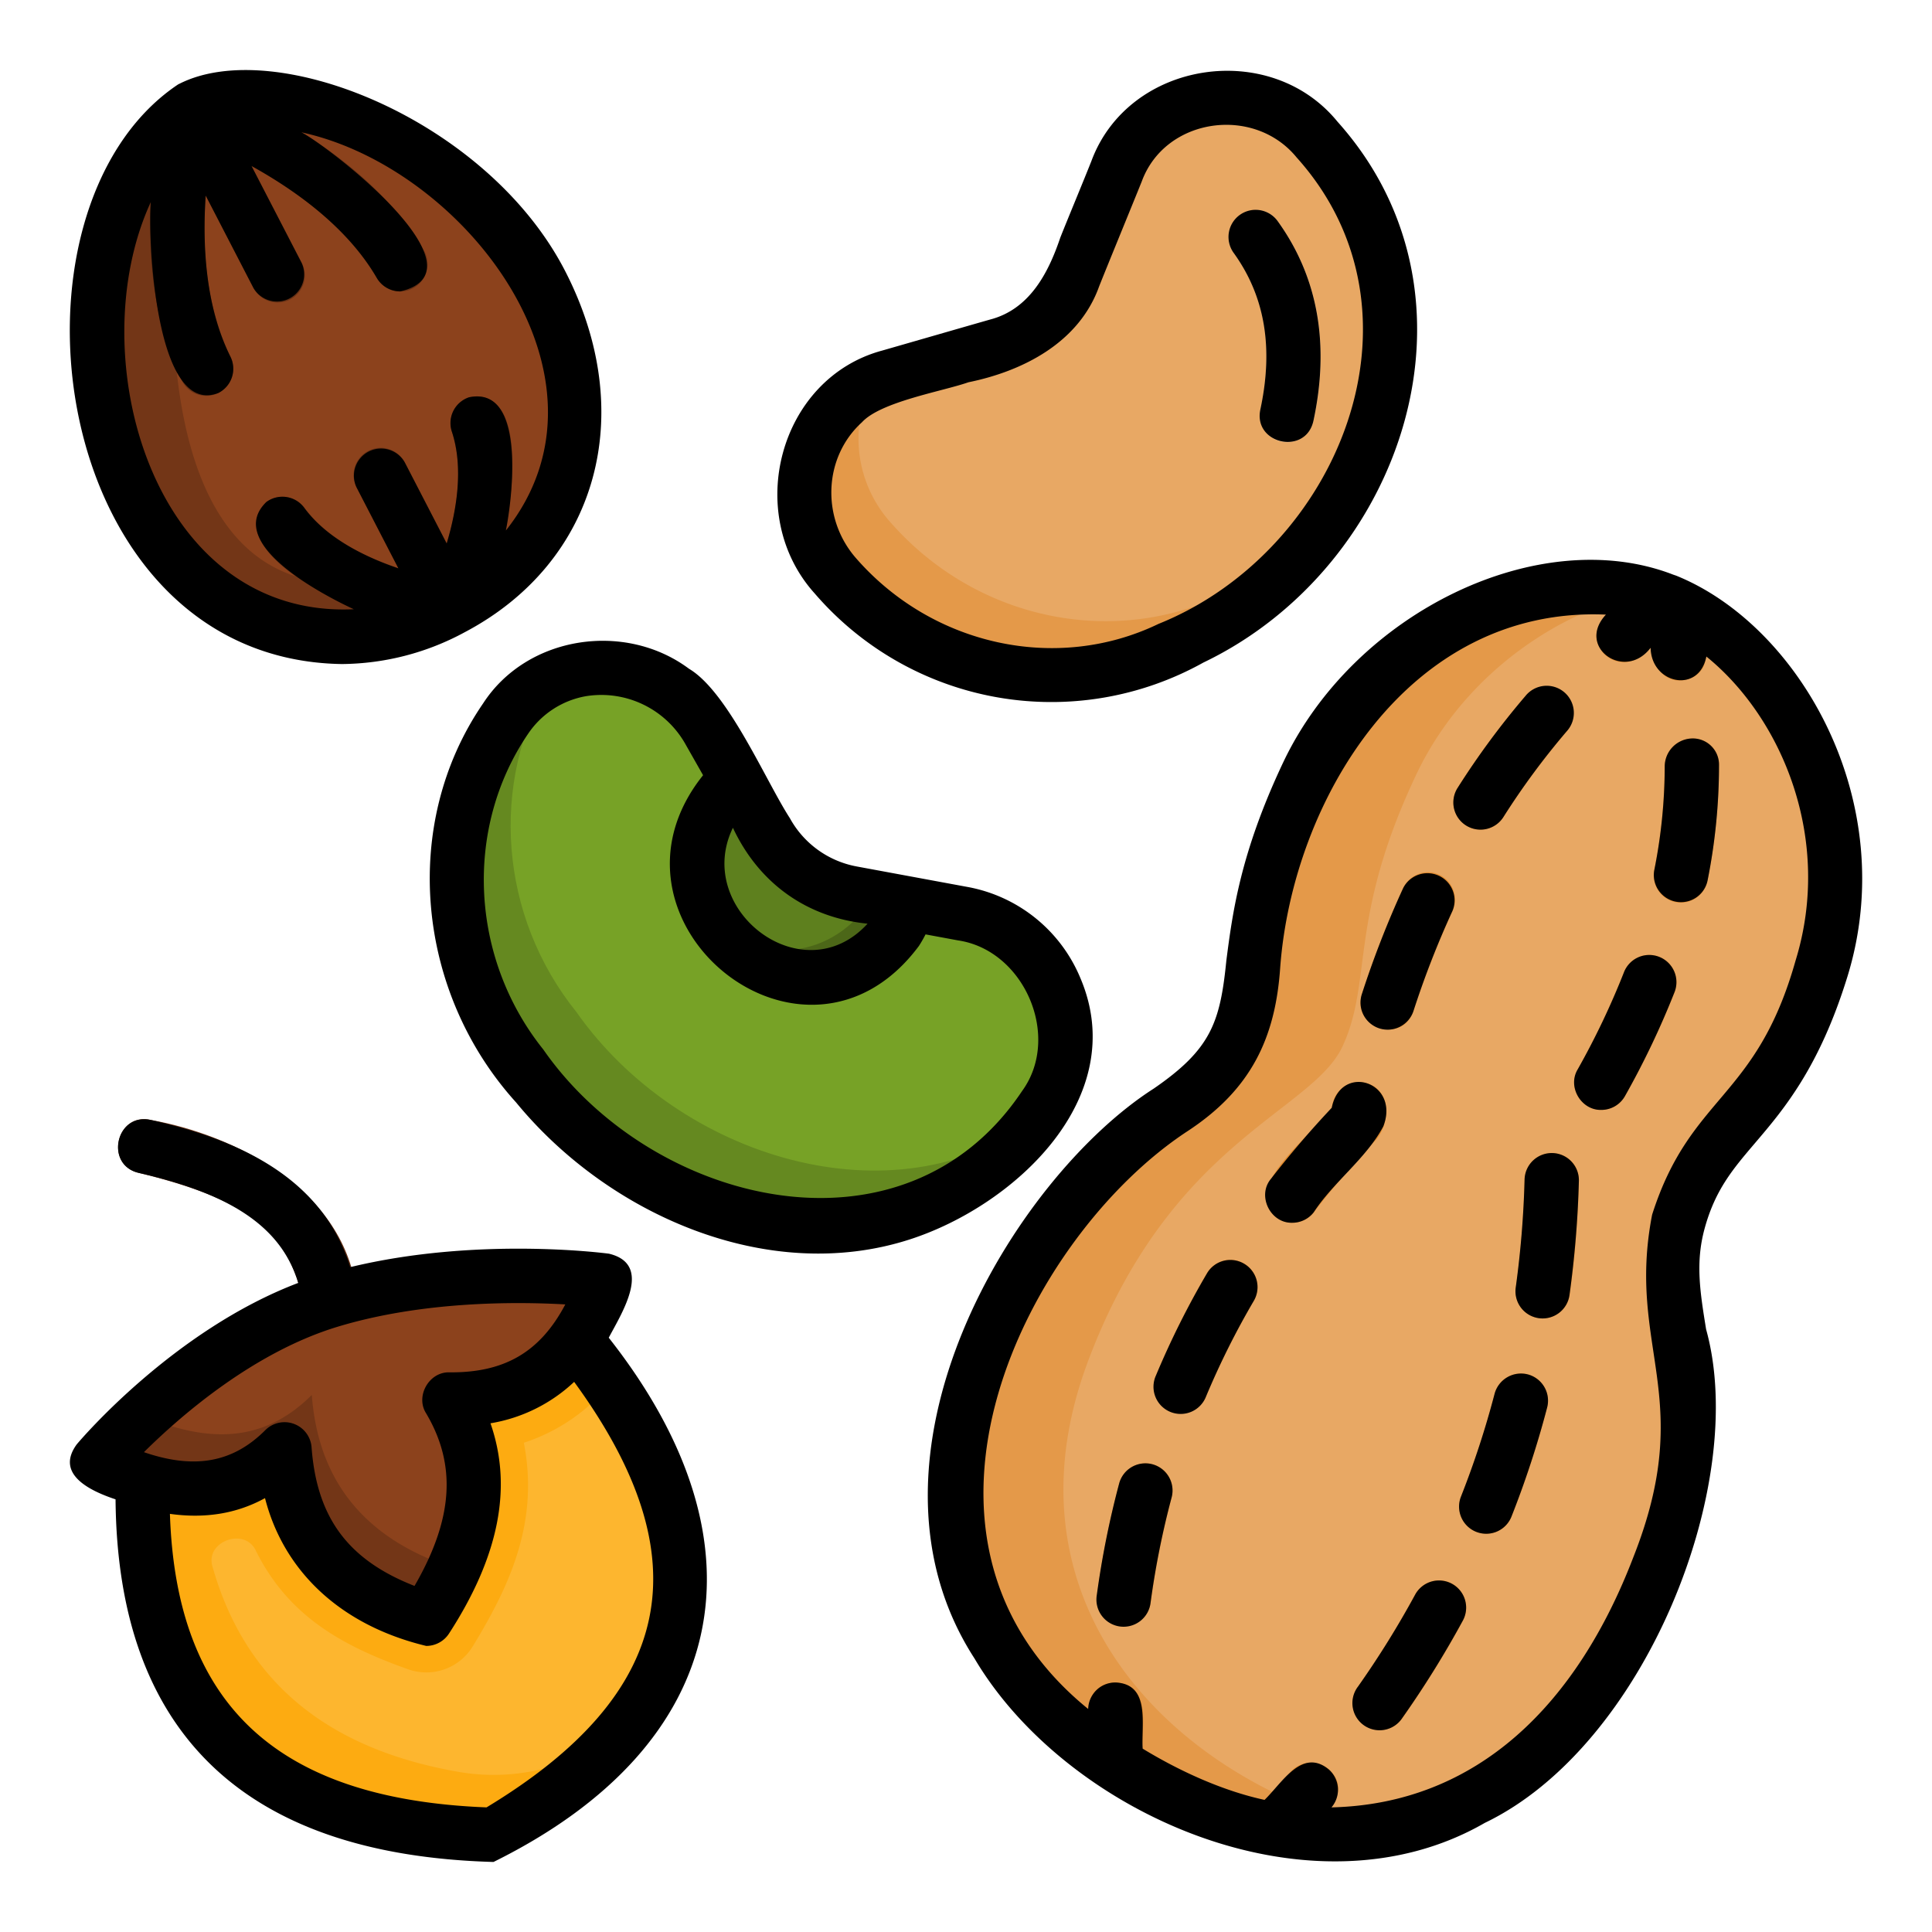 <svg id="Layer_1" height="512" viewBox="0 0 512 512" width="512" xmlns="http://www.w3.org/2000/svg" data-name="Layer 1"><path d="m94.648 343.633c1.279 9.311-12.837 11.472-14.246 2.086-3.537-20.26-16.385-28.191-43.6-34.895-9.138-2.086-6.045-16.116 3.165-14.029 21.74 3.905 51.79 18.18 54.681 46.838z" fill="#663014"/><path d="m130.838 486.235c-60.324.027-96.088-34.459-93.1-93.965l.143-.072 114.758-37.341.072.072c39.989 47.56 38.665 97.926-21.873 131.306z" fill="#fdb62f"/><path d="m276.845 293.16c-34.154 50.976-106.748 34.666-138.454-10.54-21.482-26.8-23.279-64.382-4.395-92.166 10.367-15.254 30.474-17.423 44.419-7.4 7.111 4.28 12.694 16.484 16.877 23.59l7.794 13.714c7.371 14.592 23.53 16.9 37.919 19.151l14.218 2.621c23.243 4.245 34.813 31.622 21.622 51.03z" fill="#77a226"/><path d="m274.231 296.651c-34.967 46.694-104.829 30.074-135.839-14.03-23.848-29.078-25.18-80.659 7.411-102.455-16.117 27.269-13.527 62.6 6.979 88.065 27.124 38.637 84.18 56.192 121.449 28.42z" fill="#658920"/><path d="m237.56 246.667c-26.611 34.749-74.012-11.386-42.267-40.02 6.757 12.732 14.681 28.029 30.513 30.048l15.2 2.818a27.117 27.117 0 0 1 -3.446 7.154z" fill="#5e801e"/><path d="m240.991 239.524a26.077 26.077 0 0 1 -3.454 7.123c-14.965 19.57-36.55 13.526-46.767-.648 11.347 8.934 29.966 8.562 40.651-8.274z" fill="#4c6718"/><path d="m130.046 154.553a51.523 51.523 0 0 1 -4.533 3.237 59.673 59.673 0 0 1 -12.662 6.548.223.223 0 0 1 -.144.072c-76.5 25.7-108.987-77.741-70.87-128.068a18.792 18.792 0 0 1 3.022-3.31v-.072a26.525 26.525 0 0 1 5.828-4.317c29.021-10.811 74.218 12.862 92.6 46.333 16.546 31.947 8.775 62.093-13.241 79.577z" fill="#8c421c"/><path d="m141.774 142.178c-8.863 12.407-20.7 19.9-34.895 23.959-73.191 18.887-103.01-83.402-63.531-131.666a35.432 35.432 0 0 1 4.1-3.741 7.73 7.73 0 0 1 1.583-1.08c.072-.072.216-.144.288-.215a2.918 2.918 0 0 0 .648-.36 3.807 3.807 0 0 1 .719-.432v.144c-4.13 17.635-16.955 110.179 27.99 124.038 14.924 6.075 45.286 2.32 63.098-10.647z" fill="#733617"/><path d="m67.163 76.273a7.208 7.208 0 0 0 12.807-6.619c-3.129-6.019-8.411-16.189-13.332-25.667 12.9 7.059 25.463 16.658 33.19 29.624a7.22 7.22 0 1 0 12.519-7.2c-12.3-21.224-36.262-34.535-49.717-40.579-8.542.376-15.86 3.52-20.793 10.505-2.374 14.389-4.82 42.233 6.4 64.609a7.175 7.175 0 1 0 12.806-6.475c-6.472-13.512-7.575-28.6-6.523-42.692z" fill="#663014"/><path d="m124.29 105.268a7.275 7.275 0 0 0 -4.533 9.138c3 9.515 1.5 20.145-1.372 29.624-4.077-7.871-8.514-16.443-11.074-21.422a7.192 7.192 0 0 0 -12.811 6.547c2.56 4.941 6.988 13.522 11.057 21.406-9.525-3.179-19.037-8.16-24.871-16.01a7.229 7.229 0 0 0 -10.073-1.511c-13.526 14.966 30.046 31.83 36.262 33.1a61.438 61.438 0 0 0 23.167-11.584c3.247-5.806 13.765-52.79-5.752-49.288z" fill="#663014"/><path d="m46.37 96.778c-9.065-21.512-6.763-46.91-4.533-60.436 1.938-2.49 5.817-6.687 8.85-7.555-.072 1.799-7.411 35.687-4.317 67.991z" fill="#4c240f"/><path d="m132.42 147.574a42.035 42.035 0 0 1 -2.3 6.835c0 .072-.072.072-.072.144-.935.719-1.871 1.439-2.806 2.086a50.09 50.09 0 0 1 -4.676 3.022 6.573 6.573 0 0 1 -.936.576 69.563 69.563 0 0 1 -14.749 5.9c-4.389-.864-18.275-6.332-28.2-13.311 12.801 4.82 35.105 3.813 53.739-5.252z" fill="#4c240f"/><path d="m444.82 323.775c-7.123 26.261 12.735 43.385-5.18 91.375-20.973 55.032-62.866 79.87-109 68.206-52.425-14.934-94.208-60.989-71.085-122.6 21.873-58.35 59.285-66.049 67.416-83.389 8.13-17.411 1.439-33.815 19.57-72.091 16.476-34.968 55.975-54.9 86.41-48.566 39.16 9.511 62.348 56.246 49.789 99.936-12.81 41.372-30.797 40.868-37.92 67.129z" fill="#e8a864"/><path d="m435.035 157.287c-1.367.288-2.806.647-4.173 1.079-22.448 6.332-44.32 23.167-55.544 46.911-18.131 38.276-11.44 54.68-19.57 72.091-8.13 17.34-45.543 25.039-67.416 83.389-19.713 52.594 7.843 93.748 48.853 114.11h.073a140.205 140.205 0 0 0 22.159 8.489 70.17 70.17 0 0 0 7.555 1.512 80.408 80.408 0 0 1 -20.433 1.079 7.91 7.91 0 0 1 -1.295-.144h-.144a85.632 85.632 0 0 1 -14.462-2.447 126.343 126.343 0 0 1 -36.406-16.835c-33.132-22.295-51.878-59.521-34.679-105.764 21.873-58.35 59.285-66.049 67.416-83.389 8.13-17.411 1.439-33.815 19.57-72.091 16.938-35.556 57.261-55.944 88.496-47.99z" fill="#e49949"/><g fill="#e08a2e"><path d="m330.638 483.357a6.517 6.517 0 0 1 1.871-3.526c3.237-3.381 6.475-6.763 9.5-10.288a7.25 7.25 0 0 1 10.145-.648c6.573 6.086-1.44 12.523-5.684 17.124z"/><path d="m384.815 419.682a7.267 7.267 0 0 0 -9.785 2.878 232.235 232.235 0 0 1 -15.109 24.391 7.2 7.2 0 1 0 11.728 8.346 255.84 255.84 0 0 0 16.044-25.83 7.284 7.284 0 0 0 -2.878-9.785zm20.074-55.472a7.21 7.21 0 0 0 -8.778 5.109 232.181 232.181 0 0 1 -8.922 27.268 7.2 7.2 0 0 0 13.383 5.324 246.9 246.9 0 0 0 9.428-28.923 7.21 7.21 0 0 0 -5.111-8.778zm6.547-58.638a7.23 7.23 0 0 0 -7.411 6.979 250.386 250.386 0 0 1 -2.3 28.636 7.122 7.122 0 0 0 6.116 8.13 7.207 7.207 0 0 0 8.13-6.116 263.227 263.227 0 0 0 2.446-30.29 7.111 7.111 0 0 0 -6.981-7.339zm28.276-52.018a7.222 7.222 0 0 0 -9.354 4.1 207.975 207.975 0 0 1 -12.231 25.757 7.184 7.184 0 0 0 12.519 7.051 227.726 227.726 0 0 0 13.167-27.556 7.256 7.256 0 0 0 -4.101-9.352zm8.633-57.847a7.469 7.469 0 0 0 -7.2 7.483 142.035 142.035 0 0 1 -2.733 27.34 7.189 7.189 0 1 0 14.1 2.806 154.98 154.98 0 0 0 3.022-30.722 6.888 6.888 0 0 0 -7.189-6.907z"/><path d="m446.691 180.166c-5.4 1.187-8.854-3.6-9.21-8.49-.863.648-1.583 1.367-2.374 2.015a7.266 7.266 0 0 1 -10.217-.648c-5.662-6.963 3.219-12.308 8.059-16.332a49.664 49.664 0 0 1 17.267 6.907c1.684 5.749 4.584 14.61-3.525 16.548z"/><path d="m305.384 388.025a7.209 7.209 0 0 0 -8.777 5.108 244.391 244.391 0 0 0 -5.9 29.571 7.16 7.16 0 0 0 6.115 8.13 7.25 7.25 0 0 0 8.13-6.187 228.384 228.384 0 0 1 5.541-27.773 7.2 7.2 0 0 0 -5.109-8.849zm24.319-53.17a7.184 7.184 0 0 0 -9.857 2.591 220.266 220.266 0 0 0 -13.455 27.054 7.176 7.176 0 1 0 13.239 5.54 207.736 207.736 0 0 1 12.663-25.326 7.2 7.2 0 0 0 -2.593-9.859zm32.017-47.917a7.213 7.213 0 0 0 -8.562 5.54l-.216 1.079c-4.859 7.1-24.435 20.983-14.822 29a7.176 7.176 0 0 0 10.073-1.3c5.037-6.547 10.649-13.022 16.548-19.282 3.744-4.565 4.074-13.414-3.021-15.037zm19.713-55.113a7.216 7.216 0 0 0 -9.568 3.526 256.617 256.617 0 0 0 -10.937 28.131c-2.855 8.923 10.773 13.455 13.67 4.389a247.036 247.036 0 0 1 10.361-26.477 7.263 7.263 0 0 0 -3.526-9.569zm33.025-48.2a7.183 7.183 0 0 0 -10.145.791 215.934 215.934 0 0 0 -18.059 24.384 7.277 7.277 0 0 0 2.231 9.929 7.119 7.119 0 0 0 9.929-2.231 201.816 201.816 0 0 1 16.835-22.735 7.321 7.321 0 0 0 -.791-10.143z"/><path d="m302.866 467.24a6.922 6.922 0 0 1 -1.079 4.029 116.968 116.968 0 0 1 -13.383-8.921c-.02-6.313-1.726-16.143 7.339-16.476 10.649.986 5.964 14.079 7.123 21.368z"/></g><path d="m351.431 480.766c-1.583 1.871-3.453 3.6-4.892 5.181l-.072.072-1.223-.216h-.144l-14.462-2.447a6.514 6.514 0 0 1 1.871-3.525c1.583-1.655 3.165-3.31 4.676-4.964h.073a122.4 122.4 0 0 0 14.173 5.899z" fill="#d07b1f"/><path d="m435.035 157.287c-1.367.288-2.806.647-4.173 1.079.72-.576 1.439-1.151 2.087-1.655a17.637 17.637 0 0 1 2.086.576z" fill="#d07b1f"/><path d="m302.866 467.24a6.922 6.922 0 0 1 -1.079 4.029 116.968 116.968 0 0 1 -13.383-8.921c-.02-6.313-1.726-16.143 7.339-16.476 10.649.986 5.964 14.079 7.123 21.368z" fill="#d07b1f"/><path d="m349.046 36.968c40.21 44.976 13.126 113.612-38.89 134.841-30.014 14.483-66.206 6.652-88.75-19.215-12.377-14.2-10.255-34.73 2.2-46.018 6.065-6.511 43.18-15.542 40.69-14.963 19.605-4.561 31.9-46.942 31.612-46.221 8.892-22.004 37.392-26.492 53.138-8.424z" fill="#e8a864"/><path d="m347.546 143.689a93.759 93.759 0 0 1 -37.413 28.131c-30 14.462-66.193 6.62-88.713-19.21-12.374-14.246-10.288-34.751 2.159-46.047 1.223-1.3 3.741-2.734 6.979-4.173a33.186 33.186 0 0 0 5.252 35.831c22.52 25.829 58.71 33.671 88.713 19.21a89.627 89.627 0 0 0 23.023-13.742z" fill="#e49949"/><path d="m341.067 117.222a7.211 7.211 0 0 1 -7.04-8.7c3.513-16.413 1.216-29.974-7.033-41.448-5.451-7.645 6.157-16.029 11.692-8.4 10.6 14.751 13.764 32.534 9.408 52.857a7.194 7.194 0 0 1 -7.027 5.691z" fill="#ecbe8e"/><path d="m121.724 469.6c-33.487-5.782-56.439-22.681-65.431-54.495-1.94-6.718 8.726-10.477 11.564-4.043 8.716 17.452 23.128 25.213 40.349 31.335a14.4 14.4 0 0 0 17.04-6.042c10.014-16.364 17.643-33.154 13.578-54.009a49.491 49.491 0 0 0 22.735-15.469c-2.662-3.957-5.611-7.914-8.849-11.943-6.907 9.713-17.052 16.044-33.6 15.972 11.512 19.282 6.4 38.708-6.116 58.063-20.361-6.4-35.614-18.347-37.557-44.9-7.041 7.041-14.687 10.137-22.825 10.388-.2-2.25-.393-4.5-.486-6.863l-14.2 4.617c-.014 0-.028-.008-.043-.012l-.143.072c-1.708 62.157 30.947 92.143 93.1 93.965 15.109-8.85 26.692-18.347 34.9-28.564a54.405 54.405 0 0 1 -44.016 11.928z" fill="#fdab11"/><path d="m94.648 343.633a7.274 7.274 0 0 1 -7.123 8.274c-8.242.053-6.974-10.13-9.569-15.325a100.524 100.524 0 0 1 13.744-4.173 47.484 47.484 0 0 1 2.948 11.224z" fill="#4c240f"/><path d="m160.48 339.388c-7.553 20.574-19.2 31.61-41.37 31.513 11.512 19.282 6.4 38.708-6.116 58.063-20.361-6.4-35.614-18.347-37.557-44.9-14.366 14.366-31.259 12.3-49.572 3.31 35.873-42.265 83.117-54.012 134.615-47.986z" fill="#8c421c"/><path d="m120.315 415.563a84.785 84.785 0 0 1 -7.321 13.4c-20.361-6.4-35.614-18.347-37.557-44.9-14.389 14.39-31.225 12.3-49.572 3.31a146.807 146.807 0 0 1 11.943-12.232c16.549 7.051 31.658 7.7 44.824-5.468 1.943 26.195 17.681 39.415 37.683 45.89z" fill="#733617"/><path d="m256.507 235.07-29.454-5.445a25.492 25.492 0 0 1 -17.734-12.809c-6.33-9.749-16.364-33.453-26.72-39.585-16.978-12.661-42.938-8.786-54.573 9.183-22.042 32.093-17.684 76.575 8.741 105.737 24.329 29.664 66.645 48.454 104.3 36.319 27.859-8.983 58.632-37.585 45.291-69.16a40.2 40.2 0 0 0 -29.851-24.24zm-62.28-15.7c6.925 14.773 19.647 23.8 35.686 25.414-17.113 18.71-46.233-3.718-35.686-25.411zm76.648 69.749c-31.3 46.9-98.2 30.291-126.893-10.99-19.4-24.2-21.071-58.6-4.054-83.631a23.343 23.343 0 0 1 15.3-9.992 25.578 25.578 0 0 1 26.51 12.858l4.585 8.076c-30.856 38.559 26.949 85.866 57.175 45.281a.007.007 0 0 1 .007-.007 34.079 34.079 0 0 0 1.777-3.091l8.629 1.595c17.548 2.595 27.414 25.513 16.964 39.904z"/><path d="m90.576 175.979a69.338 69.338 0 0 0 32.35-8.307l.083-.047c35.351-18.553 46.335-57.923 26.685-95.942-20.668-39.964-76.761-62.374-102.182-49.465-.016.008-.033.012-.049.02a1.8 1.8 0 0 0 -.391.221c-.071.04-.133.088-.2.131-49.195 33.479-34.281 152.155 43.704 153.389zm-50.614-122.421c-.753 8.083.844 57.122 17.878 50.6a7.2 7.2 0 0 0 3.219-9.658c-6.679-13.358-7.414-29.786-6.551-42.671l12.622 24.414a7.2 7.2 0 0 0 12.787-6.6l-13.263-25.657c11.446 6.344 25.421 16.214 33.183 29.643a7.189 7.189 0 0 0 6.239 3.6c23.667-5.568-18.96-38.462-26.219-42.169 43.236 9.348 86.282 65.072 54.205 105.532 1.65-8.113 5.553-38.521-9.767-35.3a7.19 7.19 0 0 0 -4.546 9.1c3.178 9.541 1.239 20.883-1.371 29.642l-11.087-21.45a7.2 7.2 0 0 0 -12.791 6.601l11.082 21.441c-8.648-2.941-19.008-7.924-24.945-16.038a7.182 7.182 0 0 0 -10.055-1.553c-11.331 10.974 15.43 24.853 23.186 28.418-53.289 2.504-72.599-67.17-53.806-107.895z"/><path d="m444.127 152.526c-.151-.061-.312-.093-.463-.153a.29.29 0 0 0 -.145-.047c-35.447-13.812-84.648 9.812-103.541 49.882-11.312 23.988-13.343 39.7-14.98 52.324-1.642 16.478-4.112 23.533-19.217 33.936-37.154 23.793-82.1 97.657-47.516 151.065 24.263 41.069 89.228 70.076 135.218 43.554 42.488-20.417 70.044-89.836 58.652-130.807-1.593-9.85-2.857-17.628-.419-26.614 2.8-10.308 7.469-15.8 13.385-22.744 7.6-8.916 17.045-20.018 24.486-44.111 14.235-46.12-12.528-93.027-45.46-106.285zm31.717 102.042c-10.427 36.991-27.844 35.467-38.013 67.332-6.871 35.4 11.869 48.155-4.975 90.765-14.878 38.834-41.2 65.394-80 66.312a7.179 7.179 0 0 0 -.7-10.046c-7.092-5.882-12.443 3.641-17.036 8.059-11.28-2.445-22.706-7.737-32.3-13.58-.42-6.375 2.12-17.055-7.116-17.532a7.2 7.2 0 0 0 -7.327 7.016c-56.408-45.82-16.112-125.223 26.243-153.062 16.95-11.087 23.38-24.782 24.647-43.453 3.278-44.054 33.76-95.755 86.323-93.5l-.019.015c-7.966 8.571 5.018 17.808 11.861 8.768.155 9.619 12.838 12.257 14.772 2.323 20.218 16.386 33.505 48.615 23.64 80.583z"/><path d="m404.865 364.225a7.251 7.251 0 0 0 -8.783 5.144 238.848 238.848 0 0 1 -8.909 27.247 7.194 7.194 0 1 0 13.378 5.3 252.973 252.973 0 0 0 9.457-28.906 7.2 7.2 0 0 0 -5.143-8.785z"/><path d="m384.777 419.711a7.191 7.191 0 0 0 -9.752 2.895 246.832 246.832 0 0 1 -15.156 24.374 7.2 7.2 0 1 0 11.762 8.291 260.341 260.341 0 0 0 16.041-25.807 7.193 7.193 0 0 0 -2.895-9.753z"/><path d="m411.413 305.571a7.209 7.209 0 0 0 -7.384 7 258.542 258.542 0 0 1 -2.347 28.646 7.193 7.193 0 1 0 14.249 1.981 273.643 273.643 0 0 0 2.488-30.248 7.2 7.2 0 0 0 -7.006-7.379z"/><path d="m439.694 253.577a7.185 7.185 0 0 0 -9.324 4.082 206.458 206.458 0 0 1 -12.282 25.765c-2.759 4.611.945 10.848 6.268 10.715a7.192 7.192 0 0 0 6.281-3.675 221.028 221.028 0 0 0 13.139-27.564 7.2 7.2 0 0 0 -4.082-9.323z"/><path d="m448.364 195.7a7.451 7.451 0 0 0 -7.195 7.483 140.323 140.323 0 0 1 -2.761 27.374 7.195 7.195 0 0 0 14.109 2.825 156.4 156.4 0 0 0 3.042-30.782 6.949 6.949 0 0 0 -7.195-6.9z"/><path d="m366.6 298.488c4.509-11.755-11.245-16.935-13.673-4.918-5.747 6.113-11.171 12.45-16.146 18.872-3.722 4.5-.074 11.781 5.685 11.6a7.186 7.186 0 0 0 5.7-2.79c5.179-7.966 13.934-14.282 18.434-22.764z"/><path d="m329.7 334.9a7.167 7.167 0 0 0 -9.844 2.565 225.729 225.729 0 0 0 -13.518 27.051 7.2 7.2 0 1 0 13.279 5.55 211.31 211.31 0 0 1 12.647-25.322 7.19 7.19 0 0 0 -2.564-9.844z"/><path d="m365.525 272.527a7.209 7.209 0 0 0 9.064-4.624 240.7 240.7 0 0 1 10.322-26.488 7.2 7.2 0 0 0 -13.069-6.029 256.853 256.853 0 0 0 -10.94 28.077 7.194 7.194 0 0 0 4.623 9.064z"/><path d="m305.4 388.044a7.2 7.2 0 0 0 -8.811 5.087 240.1 240.1 0 0 0 -5.93 29.6 7.2 7.2 0 1 0 14.263 1.939 224.7 224.7 0 0 1 5.565-27.81 7.2 7.2 0 0 0 -5.087-8.816z"/><path d="m388.494 218.748a7.2 7.2 0 0 0 9.928-2.227 198.175 198.175 0 0 1 16.772-22.721 7.2 7.2 0 1 0 -10.933-9.359 212.7 212.7 0 0 0 -17.994 24.381 7.19 7.19 0 0 0 2.227 9.926z"/><path d="m318.892 175.593c53.025-25.4 77.156-96.945 35.559-143.342-17.862-21.918-55.361-16.2-65.223 10.442-1.835 4.653-6.47 15.805-8.241 20.28-3.2 9.509-8.229 19.064-18.7 21.736-8.019 2.291-20.367 5.863-28.442 8.179-27.4 7.352-36.914 43.429-17.888 64.444a82.75 82.75 0 0 0 102.935 18.261zm-11.881-10.251c-26.924 12.984-59.919 5.81-80.2-17.467-9.26-10.631-8.537-26.763 1.609-35.96 4.968-5.469 21.483-8.232 28.222-10.608 14.579-2.975 29.339-10.592 34.634-25.4 2.258-5.681 8.934-21.93 11.3-27.816 6.212-16.929 29.73-20.217 41.033-6.379 37.074 41.239 11.082 104.456-36.598 123.63z"/><path d="m334.006 108.521c-1.94 9.168 12.014 12.248 14.066 3.021 4.357-20.327 1.188-38.11-9.415-52.858a7.193 7.193 0 1 0 -11.677 8.4c8.241 11.47 10.539 25.031 7.026 41.437z"/><path d="m130.794 493.437c62.767-31.026 73.756-84.069 30.53-138.929 3.694-6.946 11.676-19.47.062-22.266-1.511-.2-35.2-4.52-68.591 3.57-7.872-25.759-33.462-34.612-52.836-39.012-9.225-2.014-12.337 11.9-3.189 14.038 24.818 5.632 37.831 14.527 42.281 29.141-33.014 12.533-57.626 41.492-58.716 42.794-5.9 8.079 3.98 12.468 10.288 14.57.51 61.789 34.05 94.172 99.96 96.092zm-41.223-141.866c22.47-6.78 47.034-6.632 60.243-5.888-6.752 12.787-16.294 18.129-30.7 18-5.4-.165-9.09 6.3-6.189 10.863 8.108 13.7 7.2 27.971-3.071 45.741-17.664-6.907-25.906-18.142-27.283-36.733a7.193 7.193 0 0 0 -12.268-4.546c-8.55 8.565-18.7 10.469-32.159 5.831 9.79-9.702 29.147-26.539 51.427-33.268zm-44.54 49.619c9.289 1.294 17.676-.031 25.2-4.173 4.925 19.288 19.94 33.687 42.726 39.171a7.19 7.19 0 0 0 6.036-3.281c13.251-20.454 16.891-38.785 10.989-55.718a42.455 42.455 0 0 0 22.175-10.98c34.116 46.722 26.7 82.615-23.222 112.768-55.39-2.194-82.235-27.043-83.904-77.787z"/></svg>